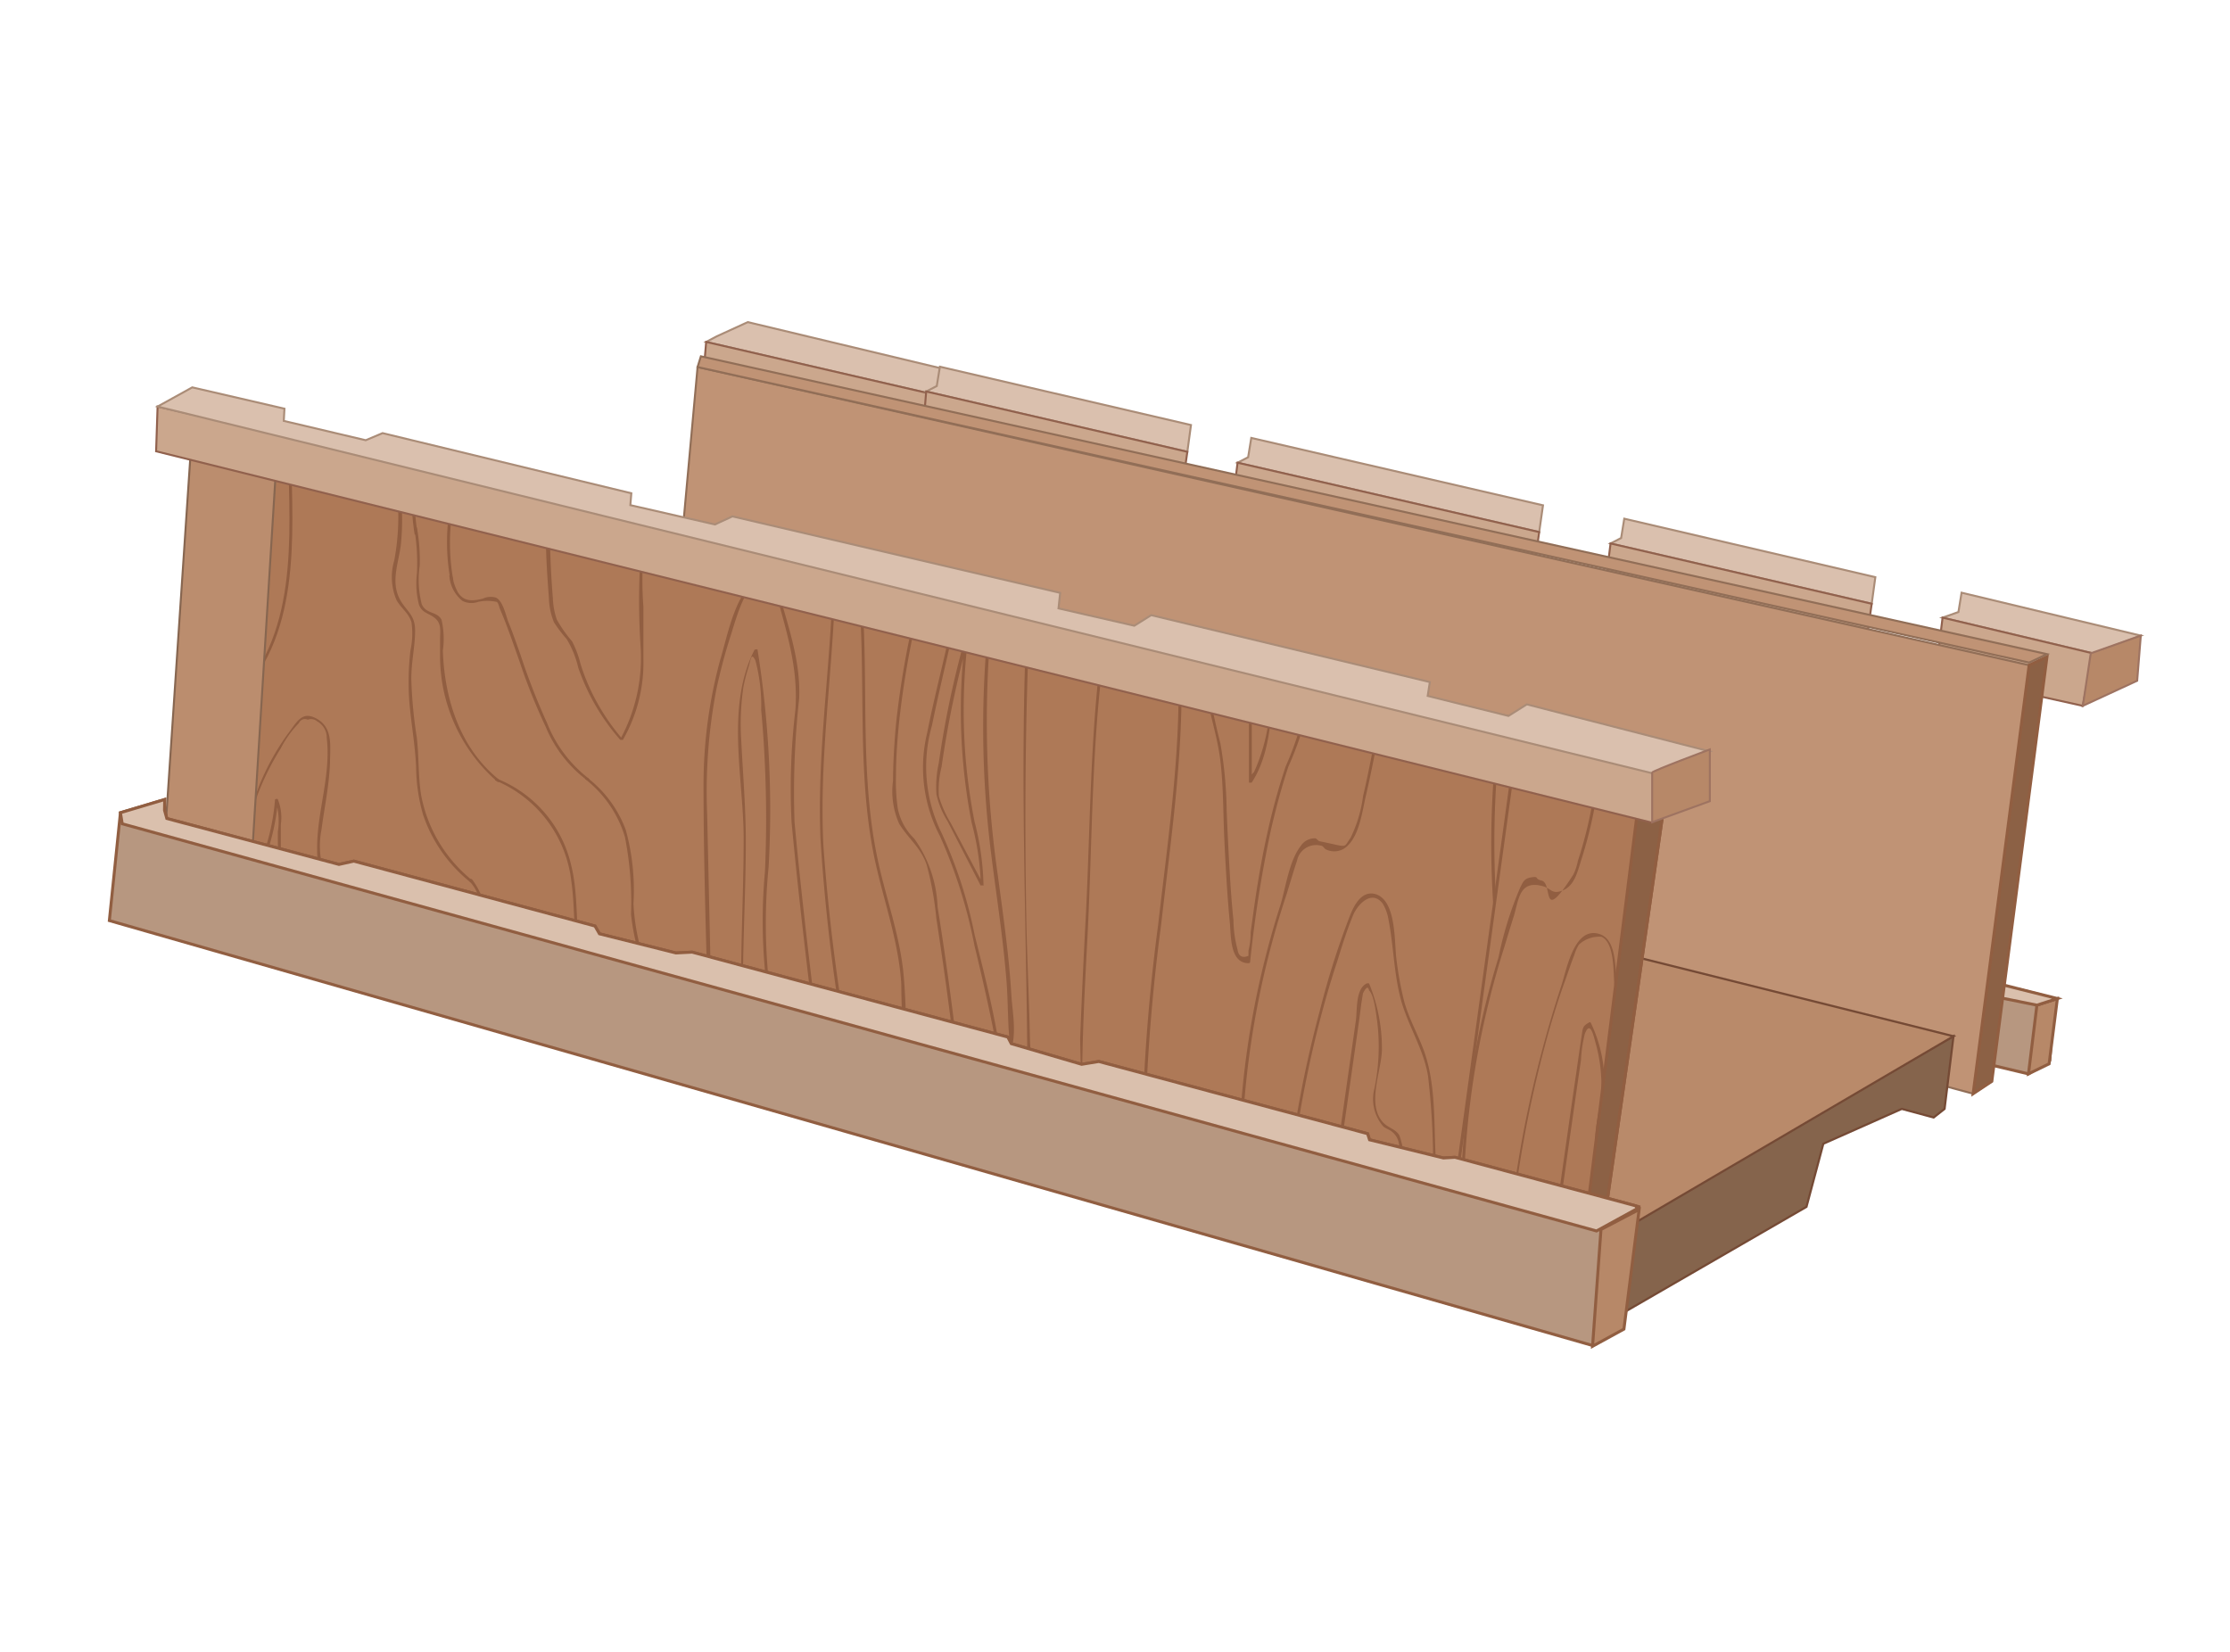 <svg id="Layer_1" data-name="Layer 1" xmlns="http://www.w3.org/2000/svg" viewBox="0 0 135 100"><defs><style>.cls-1{fill:#b79780;}.cls-1,.cls-14,.cls-2,.cls-3,.cls-8{stroke:#915e41;stroke-width:0.18px;}.cls-1,.cls-10,.cls-13,.cls-14,.cls-2,.cls-3,.cls-4,.cls-5,.cls-6,.cls-7,.cls-8,.cls-9{stroke-miterlimit:10;}.cls-2,.cls-6{fill:#b78868;}.cls-3{fill:#dac0ad;}.cls-4{fill:#dac0ae;stroke:#aa8c77;}.cls-13,.cls-4,.cls-5,.cls-6,.cls-7{stroke-width:0.12px;}.cls-5{fill:#cba78d;stroke:#91614d;}.cls-6{stroke:#9e7361;}.cls-7{fill:#c09375;stroke:#916e57;}.cls-8{fill:#8c6145;}.cls-9{fill:#85644c;}.cls-10,.cls-9{stroke:#754a35;stroke-width:0.13px;}.cls-10{fill:#b98a6a;}.cls-11,.cls-14{fill:#ae7957;}.cls-12{fill:#915e41;}.cls-13{fill:#bb8d6e;stroke:#876650;}</style></defs><polygon class="cls-1" points="124.37 60.44 124.09 64.19 122.8 65.01 41.39 45.7 42.1 41.63 121.38 60.4 122.3 59.91 124.37 60.44"/><polygon class="cls-2" points="124.55 60.45 123.31 60.85 122.8 65.01 124.05 64.4 124.55 60.45"/><polygon class="cls-3" points="123.31 60.85 118.42 59.86 120.57 59.45 124.55 60.45 123.31 60.85"/><polygon class="cls-4" points="42.75 20.7 43.39 20.36 45.27 19.5 58.78 22.73 58.56 24.35 42.75 20.7"/><polygon class="cls-5" points="58.56 24.35 58.1 27.56 42.45 24.19 42.75 20.7 58.56 24.35"/><polygon class="cls-4" points="56.07 23.7 56.71 23.37 56.9 22.2 72.1 25.73 71.88 27.35 56.07 23.7"/><polygon class="cls-5" points="71.88 27.35 71.42 30.57 55.78 27.2 56.07 23.7 71.88 27.35"/><polygon class="cls-4" points="117.6 37.39 118.56 37.05 118.75 35.88 129.6 38.48 126.69 39.55 117.6 37.39"/><polygon class="cls-5" points="126.69 39.55 126.09 42.73 117.18 40.76 117.6 37.39 126.69 39.55"/><polygon class="cls-6" points="129.6 38.48 129.38 41.21 126.09 42.73 126.57 39.55 129.6 38.48"/><polygon class="cls-4" points="97.5 32.9 98.14 32.57 98.33 31.4 113.53 34.94 113.31 36.55 97.5 32.9"/><polygon class="cls-5" points="113.31 36.55 112.85 39.77 97.08 36.27 97.5 32.9 113.31 36.55"/><polygon class="cls-4" points="74.92 28.01 75.56 27.68 75.75 26.51 93.41 30.59 93.18 32.21 74.92 28.01"/><polygon class="cls-5" points="93.18 32.21 92.7 35.63 74.5 31.38 74.92 28.01 93.18 32.21"/><polygon class="cls-7" points="42.23 22.22 122.84 40.27 120.58 65.46 119.45 66.21 40.17 44.9 42.23 22.22"/><polygon class="cls-8" points="122.84 40.27 123.92 39.76 120.58 65.46 119.45 66.21 122.84 40.27"/><polygon class="cls-7" points="123.92 39.6 42.43 21.57 42.23 22.22 122.84 40.11 123.92 39.6"/><polygon class="cls-9" points="97.32 80.02 109.36 73.06 110.38 69.24 115.13 67.13 117.06 67.65 117.72 67.13 118.26 62.73 97.28 74.65 97.32 80.02"/><polygon class="cls-10" points="78.24 52.74 59.77 62.6 95.56 76.03 118.26 62.73 78.24 52.74"/><polygon class="cls-11" points="13.06 54.83 15.07 25.97 96.98 44.82 92.79 78.03 13.06 54.83"/><path class="cls-12" d="M13.05,54.83,15,26v0h0L97,44.74l.07,0v.07L92.87,78v.1l-.1,0Zm0,0L92.81,77.94,92.7,78l4.2-33.21.06.08L15.07,26l0,0Z"/><path class="cls-12" d="M24.06,30a14.69,14.69,0,0,1-.19,3.92A3.56,3.56,0,0,0,24,36.32c.26.48.75.8.91,1.35a4.81,4.81,0,0,1-.06,1.69,16.27,16.27,0,0,0-.07,3.12c.11,1.32.35,2.62.41,3.94a10.76,10.76,0,0,0,.43,2.93,8.84,8.84,0,0,0,2.87,4.07s.21,0,.13-.1a8.68,8.68,0,0,1-3.12-5.16c-.19-1.15-.13-2.36-.27-3.53a27.74,27.74,0,0,1-.33-3.53c0-1,.21-1.88.23-2.82s-.34-1.13-.78-1.76c-.76-1.12-.26-2.27-.09-3.48a14.6,14.6,0,0,0,0-3.1c0-.07-.19,0-.18,0Z"/><path class="cls-12" d="M24.92,30.24a14.75,14.75,0,0,0,.18,2.1c0,.06.19,0,.18-.05a13.32,13.32,0,0,1-.18-2.1c0-.05-.18,0-.18,0Z"/><path class="cls-12" d="M25.08,32a12.31,12.31,0,0,1,.16,2.71,5.16,5.16,0,0,0,.13,1.92c.18.41.42.45.76.65.64.37.51.83.51,1.44,0,.34,0,.68,0,1a10.08,10.08,0,0,0,3.49,7.62c.05,0,.21,0,.16-.08-2.41-1.88-3.38-4.9-3.48-7.87a5.11,5.11,0,0,0-.08-1.87c-.26-.52-.94-.33-1.2-.95a6,6,0,0,1-.12-2.32,11,11,0,0,0-.17-2.3c0-.07-.19,0-.18,0Z"/><path class="cls-12" d="M27.18,31.1a12.63,12.63,0,0,0,.1,4.07c0,.07.19,0,.17,0a12.79,12.79,0,0,1-.09-4.05c0-.08-.17,0-.18,0Z"/><path class="cls-12" d="M27.21,34.91A2.12,2.12,0,0,0,28,36.38a1.2,1.2,0,0,0,.93.06,2.61,2.61,0,0,1,1.15,0c.1.08.14.32.19.43.14.34.28.67.4,1,.27.71.52,1.43.77,2.14a35.78,35.78,0,0,0,1.6,4,7.71,7.71,0,0,0,2.48,3.21s.19,0,.16-.06a7.92,7.92,0,0,1-2.56-3.39,40.57,40.57,0,0,1-1.61-4.13c-.24-.68-.48-1.37-.74-2-.15-.4-.32-1.25-.74-1.46a1.11,1.11,0,0,0-.8.06c-.63.16-1.16.19-1.52-.4a3.46,3.46,0,0,1-.34-1s-.18,0-.18,0Z"/><path class="cls-12" d="M35.42,47.16a7,7,0,0,1,2.41,3.5,20.36,20.36,0,0,1,.37,4.68,13.48,13.48,0,0,0,1.28,4.47,10,10,0,0,0,2.29,3.4s.19,0,.16-.06A10.51,10.51,0,0,1,39.5,59.4a12.73,12.73,0,0,1-1.15-4.69,13.86,13.86,0,0,0-.46-4.45,7.06,7.06,0,0,0-2.31-3.16s-.18,0-.16.06Z"/><path class="cls-12" d="M30,47.25a7.54,7.54,0,0,1,4.59,6.12c.38,2.66-.17,6.12,1.94,8.2,0,0,.21,0,.16-.07-2.35-2.32-1.38-6.17-2.1-9.07a7.43,7.43,0,0,0-4.48-5.28c-.06,0-.21.07-.11.1Z"/><path class="cls-12" d="M28.41,53.34c.9.93.79,2.29.81,3.49a4.08,4.08,0,0,0,1.15,3.1c.06,0,.21,0,.13-.11a3.46,3.46,0,0,1-.95-1.59,8,8,0,0,1-.15-2,4.09,4.09,0,0,0-.83-3c-.06-.06-.23,0-.16.08Z"/><path class="cls-12" d="M14.25,55.1a24.67,24.67,0,0,1,1.35-7A16,16,0,0,1,17,45.3a6.21,6.21,0,0,1,1.1-1.53.39.39,0,0,1,.53-.2.56.56,0,0,1,.57.1,1.12,1.12,0,0,1,.58,1c.27,2.31-.62,4.52-.58,6.8a4.47,4.47,0,0,0,.7,2.44,5.69,5.69,0,0,1,1.29,3.36c0,.09.18.07.18,0a5.11,5.11,0,0,0-1.06-3.09,5.13,5.13,0,0,1-.85-3.94c.18-1.37.47-2.69.52-4.08,0-1,.2-2.12-.84-2.67-.83-.44-1.13.15-1.63.82a14.84,14.84,0,0,0-1.77,3.13,24.13,24.13,0,0,0-1.62,7.7c0,.09.18.06.18,0Z"/><path class="cls-12" d="M15.67,55.52a14.42,14.42,0,0,1,.39-3.59,13.46,13.46,0,0,0,.77-3.51l-.17,0a4.05,4.05,0,0,1,.16,1.93c0,.65,0,1.29.05,1.94.07,1.25.19,2.5.37,3.74,0,.08.19,0,.18,0A38.33,38.33,0,0,1,17,51.87q0-1,0-1.95a2.94,2.94,0,0,0-.18-1.53c0-.06-.17,0-.17,0a12.9,12.9,0,0,1-.77,3.51,14.47,14.47,0,0,0-.39,3.59c0,.09.18.06.18,0Z"/><path class="cls-12" d="M14.13,42.53c4.12-3.85,3.6-10,3.49-15.12,0-.09-.18-.07-.18,0,.11,5.1.65,11.23-3.45,15.06-.08.08.09.1.14.05Z"/><path class="cls-12" d="M50.4,35.69c-.16,5-.94,10-.73,15.09a113.2,113.2,0,0,0,2,15.23c0,.07.19,0,.18-.05a117.69,117.69,0,0,1-2-14.73c-.27-5.21.54-10.35.71-15.56,0-.08-.17-.05-.18,0Z"/><path class="cls-12" d="M46.77,35.09c.67,2.68,1.59,5.07,1.38,7.89a40.55,40.55,0,0,0-.23,6.79c.49,5.27,1.16,10.55,1.79,15.81,0,0,.19,0,.18,0-.63-5.26-1.3-10.53-1.79-15.81a51.93,51.93,0,0,1,.28-7.48c.11-2.52-.84-4.79-1.43-7.2,0,0-.19,0-.18.05Z"/><path class="cls-12" d="M43.14,63.7c-.12-4.81-.22-9.62-.33-14.42a32.9,32.9,0,0,1,.57-7.61c.22-1,.49-2.05.81-3.05.41-1.26.83-3.08,2-3.79.1-.06-.06-.08-.11,0-1.57.92-2,3.54-2.49,5.15a28.91,28.91,0,0,0-1,7.46c0,5.44.21,10.92.34,16.36,0,0,.18,0,.18,0Z"/><path class="cls-12" d="M45.15,64.11c-.39-4.39,0-8.78,0-13.18,0-2-.17-4-.27-6A15.62,15.62,0,0,1,45,41.62a9.87,9.87,0,0,1,.3-1.19c.15-.44.16-1,.43-.45a10.56,10.56,0,0,1,.35,3c.11,1.14.18,2.28.23,3.42q.14,3.16,0,6.35a32.61,32.61,0,0,0,0,6c.28,2.11,1.13,4.09,1.18,6.24,0,0,.18,0,.17,0,0-2.15-.89-4.13-1.18-6.24a34.35,34.35,0,0,1,.05-6.25,61.76,61.76,0,0,0-.67-13.17c0-.05-.16,0-.18,0-1.76,3.45-.67,7.71-.66,11.41,0,4.48-.36,9,0,13.43,0,0,.18,0,.17,0Z"/><path class="cls-12" d="M33.05,32.55c0,1.22.09,2.44.18,3.65a4.17,4.17,0,0,0,.31,1.48,8.33,8.33,0,0,0,.76,1A5.86,5.86,0,0,1,35,40.4a13,13,0,0,0,2.55,4.39s.14,0,.16,0a9.38,9.38,0,0,0,1.24-4.93c0-1,0-2.09,0-3.14a21,21,0,0,1,0-3.17c0-.06-.17,0-.17,0a43.59,43.59,0,0,0,0,5.6,10.32,10.32,0,0,1-1.24,5.62l.17,0a13.1,13.1,0,0,1-2-3.1,12.72,12.72,0,0,1-.57-1.49,5.86,5.86,0,0,0-.51-1.36,7.92,7.92,0,0,1-.92-1.31,4.4,4.4,0,0,1-.24-1.3q-.15-1.83-.18-3.66s-.18,0-.18,0Z"/><path class="cls-12" d="M52,36.09c.43,5.26-.14,10.7.94,15.87.54,2.55,1.46,5,1.62,7.59a53.71,53.71,0,0,0,.61,7.6c0,.08.19,0,.18-.05-.55-2.66-.41-5.36-.64-8-.21-2.45-1.09-4.74-1.59-7.14-1.09-5.17-.52-10.61-.94-15.86,0-.08-.19,0-.18,0Z"/><path class="cls-12" d="M55.46,36.84a54.15,54.15,0,0,0-1.21,6.92c-.11,1.17-.18,2.34-.19,3.52a4.83,4.83,0,0,0,.37,2.58c.55.91,1.31,1.43,1.67,2.5a19.29,19.29,0,0,1,.58,3.21c.37,2.4.71,4.8,1,7.21.18,1.59,0,3.81,1.28,5A1.91,1.91,0,0,0,61.5,68c1.38-1.13.88-3.63.85-5.16-.05-2.45-.18-4.89-.22-7.34-.1-5.65-.07-11.32.16-17,0-.09-.18-.07-.18,0-.34,8.45,0,16.85.08,25.29a10.73,10.73,0,0,1-.11,2.89c-.32,1.12-.57,1.07-1.66,1.14-.9,0-1.05.22-1.54-.39a3,3,0,0,1-.48-.88A11.35,11.35,0,0,1,58,63.9c-.12-1-.24-2-.37-3q-.39-3-.87-6a7.62,7.62,0,0,0-1.41-4.13,3.48,3.48,0,0,1-1-1.83A11.2,11.2,0,0,1,54.24,47c0-1.09.08-2.19.19-3.28a53.84,53.84,0,0,1,1.21-6.92c0-.09-.16-.07-.18,0Z"/><path class="cls-12" d="M57.7,37.36c-.48,2.35-1.11,4.67-1.57,7a8.91,8.91,0,0,0,.77,6.25A30.41,30.41,0,0,1,59,57.28c.56,2.3,1.07,4.57,1.48,6.92,0,0,.12,0,.14,0s.24-.08.29-.21,0,0,0,0c-.19,0-.31,0-.38.23s.12,0,.14,0c1.09-.69.62-2.87.56-3.92-.14-2.42-.49-4.81-.81-7.21A65.5,65.5,0,0,1,60,37.86c0-.07-.17,0-.17,0A61.15,61.15,0,0,0,60,51.67c.3,2.41.68,4.81.89,7.24C61,60,61,61,61.05,62.08c0,.34.15,1.21-.1,1.51-.52.62-.56-.86-.6-1.08-.36-2-.86-3.95-1.35-5.93a27.61,27.61,0,0,0-2-6.16,9.06,9.06,0,0,1-.58-6.5c.45-2.21,1-4.38,1.47-6.59,0-.06-.16,0-.17,0Z"/><path class="cls-12" d="M58.48,38.43a58.65,58.65,0,0,0-1.65,7.77,6.65,6.65,0,0,0-.14,1.89,5.2,5.2,0,0,0,.67,1.62l2,3.89s.18,0,.18,0A16.47,16.47,0,0,0,59,49.75a35.43,35.43,0,0,1-.53-3.7,36,36,0,0,1,.18-7.76s-.17,0-.18.05a36,36,0,0,0-.17,7.76,35.41,35.41,0,0,0,.52,3.7,16.39,16.39,0,0,1,.56,3.8l.18,0-2-3.77a6.73,6.73,0,0,1-.72-1.62A5.66,5.66,0,0,1,57,46.43a61.28,61.28,0,0,1,1.69-8s-.16,0-.17,0Z"/><path class="cls-12" d="M65.34,69.8c-.18,0-.17.12-.17.31,0,0,.06,0,.07,0,.37-.06.32,0,.47-.37a6.6,6.6,0,0,0-.14-1.86c0-.69-.06-1.38-.06-2.08,0-3,.16-6,.32-9,.3-5.7.24-11.53,1-17.19,0-.06-.17,0-.18,0C66,44.76,66,50,65.75,55.13c-.14,2.59-.26,5.17-.36,7.76,0,.68.21,6.93,0,7,.11,0,.09-.1,0-.07Z"/><path class="cls-12" d="M71.34,40.79C71.45,45.88,70.68,51,70.11,56a114,114,0,0,0-1,15c0,.09.18.06.18,0a114.13,114.13,0,0,1,1-15c.57-5,1.34-10.16,1.23-15.24,0-.09-.18-.06-.18,0Z"/><path class="cls-12" d="M72.92,41.21c.16,1.6.73,3.11.94,4.7s.18,3.3.26,4.93.17,3.32.33,5c.08.83,0,2.44,1.11,2.47,0,0,.12,0,.12-.07a74.39,74.39,0,0,1,1.26-8c.3-1.29.64-2.58,1.06-3.84a18.13,18.13,0,0,0,1.24-3.82c0-.07-.17,0-.18,0a18.7,18.7,0,0,1-1.23,3.82,39.43,39.43,0,0,0-1.1,4c-.3,1.34-.54,2.7-.74,4.05-.1.68-.19,1.36-.28,2a4.48,4.48,0,0,1-.13,1.1l0,.31c-.39.17-.61,0-.66-.37a7.16,7.16,0,0,1-.25-1.79c-.08-.77-.14-1.55-.19-2.32-.09-1.44-.16-2.87-.22-4.31A25.2,25.2,0,0,0,73.88,45a37.82,37.82,0,0,1-.78-3.81c0-.06-.18,0-.18.05Z"/><path class="cls-12" d="M75.61,41.85c0,1.83,0,3.66,0,5.48,0,0,.16,0,.17,0s.57-.82.18-.62a.89.89,0,0,0-.35.66s.16,0,.17,0c1-1.54,1.13-3.45,1.29-5.23,0,0-.17,0-.18,0a10.93,10.93,0,0,1-1.28,5.22l.17,0c0-.22.16-.35.25-.54l0-.05s0,0-.12,0,0,.09,0,.11a5.09,5.09,0,0,1-.3.5l.17,0c0-1.82,0-3.65,0-5.47,0,0-.18,0-.18,0Z"/><path class="cls-12" d="M83.46,43.59c-.31,1.53-.58,3.07-.94,4.59a8.13,8.13,0,0,1-.76,2.54c-.47.65-.08.57-1.86.21-.1,0-.2-.2-.3-.18a1,1,0,0,0-.84.44c-.72.92-.91,2.48-1.24,3.58A53.11,53.11,0,0,0,75,72.72c0,.07.18,0,.18,0A53.54,53.54,0,0,1,77.9,54.1c.2-.65.39-1.31.62-2a1.18,1.18,0,0,1,1.47-.9c.11,0,.18.19.3.23a1.13,1.13,0,0,0,1.28-.22c.75-.7.91-2.17,1.13-3.09.36-1.52.63-3.06.94-4.59,0-.08-.16,0-.18,0Z"/><path class="cls-12" d="M77.9,73.69a70.9,70.9,0,0,1,1.66-10.54c.41-1.7.87-3.38,1.41-5,.28-.91.57-1.83.93-2.71.26-.66,1.12-1.61,1.8-.75a2.74,2.74,0,0,1,.36,1c.31,1.59.32,3.22.74,4.8s1.38,3,1.65,4.65a46.53,46.53,0,0,1,.31,5.54L87,76.46c0,.07.18,0,.17,0l-.27-6.67c-.09-2,0-4.25-.7-6.19-.37-1-.89-1.91-1.18-2.93A20.22,20.22,0,0,1,84.53,58c-.12-1,0-3.48-1.25-3.87-.83-.24-1.29.64-1.54,1.26a48.69,48.69,0,0,0-1.84,5.79,69.45,69.45,0,0,0-2.17,12.57c0,.08.17.05.17,0Z"/><path class="cls-12" d="M80.5,74.18l1.19-8.27.59-4.14.13-1,.1-.63c.19-.39.32-.45.37-.18.32.3.42,1.41.49,1.85a12.63,12.63,0,0,1-.16,4.07,2.52,2.52,0,0,0,.53,2.31c.16.14.38.19.54.33a1.14,1.14,0,0,1,.42.91c.1.75.16,1.51.24,2.27L85.39,76c0,.08.18,0,.18,0L85.05,71a6.36,6.36,0,0,0-.33-2.26c-.22-.39-.69-.46-1-.8-1-1.11-.08-3.11-.06-4.41a10.37,10.37,0,0,0-.78-4s-.09,0-.13,0c-.7.32-.58,1.62-.67,2.26l-.59,4.14L80.32,74.2c0,.08.17.06.18,0Z"/><path class="cls-12" d="M90.58,45.29a56,56,0,0,0,.65,16.09c1,5.38,1,10.8,1.31,16.25,0,0,.18,0,.18,0-.3-5.28-.26-10.57-1.23-15.79a57.64,57.64,0,0,1-.74-16.53s-.16,0-.17,0Z"/><path class="cls-13" d="M11.72,24.74l-2,29.88L15,56l1.75-28.32C15.06,26.79,13.42,25.71,11.72,24.74Z"/><polygon class="cls-14" points="91.61 46.43 99.27 47.99 100.96 47.21 96.53 78.02 95.4 78.77 87.46 76.58 91.61 46.43"/><path class="cls-12" d="M96.52,47.84a25,25,0,0,1-1,4.28,3.29,3.29,0,0,1-.27.82c-2,3.12-1.21.54-1.92.37-.47-.11-.12-.27-.61-.2s-.53.33-.69.62a21.65,21.65,0,0,0-1.31,4.21,52,52,0,0,0-2.26,17.14s.18,0,.17,0a52.6,52.6,0,0,1,2.44-17.75c.19-.63.38-1.26.58-1.89.3-1,.33-2.19,1.76-1.79.46.12.52.47,1.07.3.81-.24,1-1.11,1.22-1.81a25.91,25.91,0,0,0,1-4.27c0-.06-.17,0-.18,0Z"/><path class="cls-12" d="M91.34,76a70.91,70.91,0,0,1,2.42-13.55c.29-1,.62-2.08,1-3.11.18-.51.34-1,.55-1.54a2.57,2.57,0,0,1,.27-.61,1.8,1.8,0,0,1,1.37-.48c.81.36.71,2.21.78,2.89a24.62,24.62,0,0,0,.57,3.31s.18,0,.17,0a28.69,28.69,0,0,1-.65-4.22c-.08-.74-.15-1.88-1-2.15-1.57-.48-2,2.3-2.33,3.22a70.52,70.52,0,0,0-3.28,16.33s.17,0,.18,0Z"/><path class="cls-12" d="M93.94,76.54c.6-4.12,1.17-8.25,1.77-12.37a8,8,0,0,1,.23-1.57c.32-.88.54.12.65.53a9.36,9.36,0,0,1,.34,3.11c-.08,1.33-.93,3.36.32,4.4,0,0,.21,0,.14-.09-1.21-1-.34-3.15-.28-4.46a8.38,8.38,0,0,0-.81-4.18.08.08,0,0,0-.12,0c-.36.2-.36.32-.42.73-.11.71-.21,1.42-.31,2.13-.19,1.3-.38,2.6-.56,3.89-.38,2.64-.75,5.28-1.13,7.92,0,.08.16,0,.18,0Z"/><polygon class="cls-8" points="99.27 47.99 100.96 47.21 96.53 78.02 95.4 78.77 99.27 47.99"/><polygon class="cls-1" points="9.97 48.4 7.29 49.2 6.62 55.73 96.33 81.43 98.22 80.44 99.22 73.05 88.08 70.06 87.38 70.1 82.91 69 82.79 68.63 66.52 64.26 65.48 64.43 61.22 63.18 61.01 62.78 41.9 57.64 40.92 57.69 36.29 56.53 36.02 56.06 21.42 52.13 20.52 52.33 10.1 49.55 9.96 49.05 9.97 48.4"/><polygon class="cls-3" points="9.97 48.4 7.29 49.2 7.4 49.87 96.65 74.52 99.11 73.17 99.03 73 88.08 70.06 87.38 70.1 82.91 69 82.79 68.63 66.52 64.26 65.48 64.43 61.22 63.18 61.01 62.78 41.9 57.64 40.92 57.69 36.29 56.53 36.02 56.06 21.42 52.13 20.52 52.33 10.1 49.55 9.96 49.05 9.97 48.4"/><polygon class="cls-2" points="99.23 73.22 96.92 74.43 96.41 81.5 98.31 80.46 99.23 73.22"/><polygon class="cls-5" points="9.54 24.61 9.45 27.32 100 49.8 101.67 48.72 101.86 45.78 9.54 24.61"/><polygon class="cls-4" points="11.64 23.45 9.54 24.61 100.1 46.83 103.51 45.49 92.43 42.64 91.32 43.34 86.43 42.13 86.56 41.29 69.69 37.24 68.67 37.88 64.08 36.83 64.18 35.89 44.34 31.26 43.28 31.75 38.16 30.58 38.22 29.86 23.16 26.22 22.14 26.65 17.18 25.48 17.22 24.74 17.22 24.74 11.64 23.45"/><path class="cls-6" d="M103.51,45.37l0,3.13-3.49,1.27s0-2.9,0-3S103.51,45.37,103.51,45.37Z"/></svg>